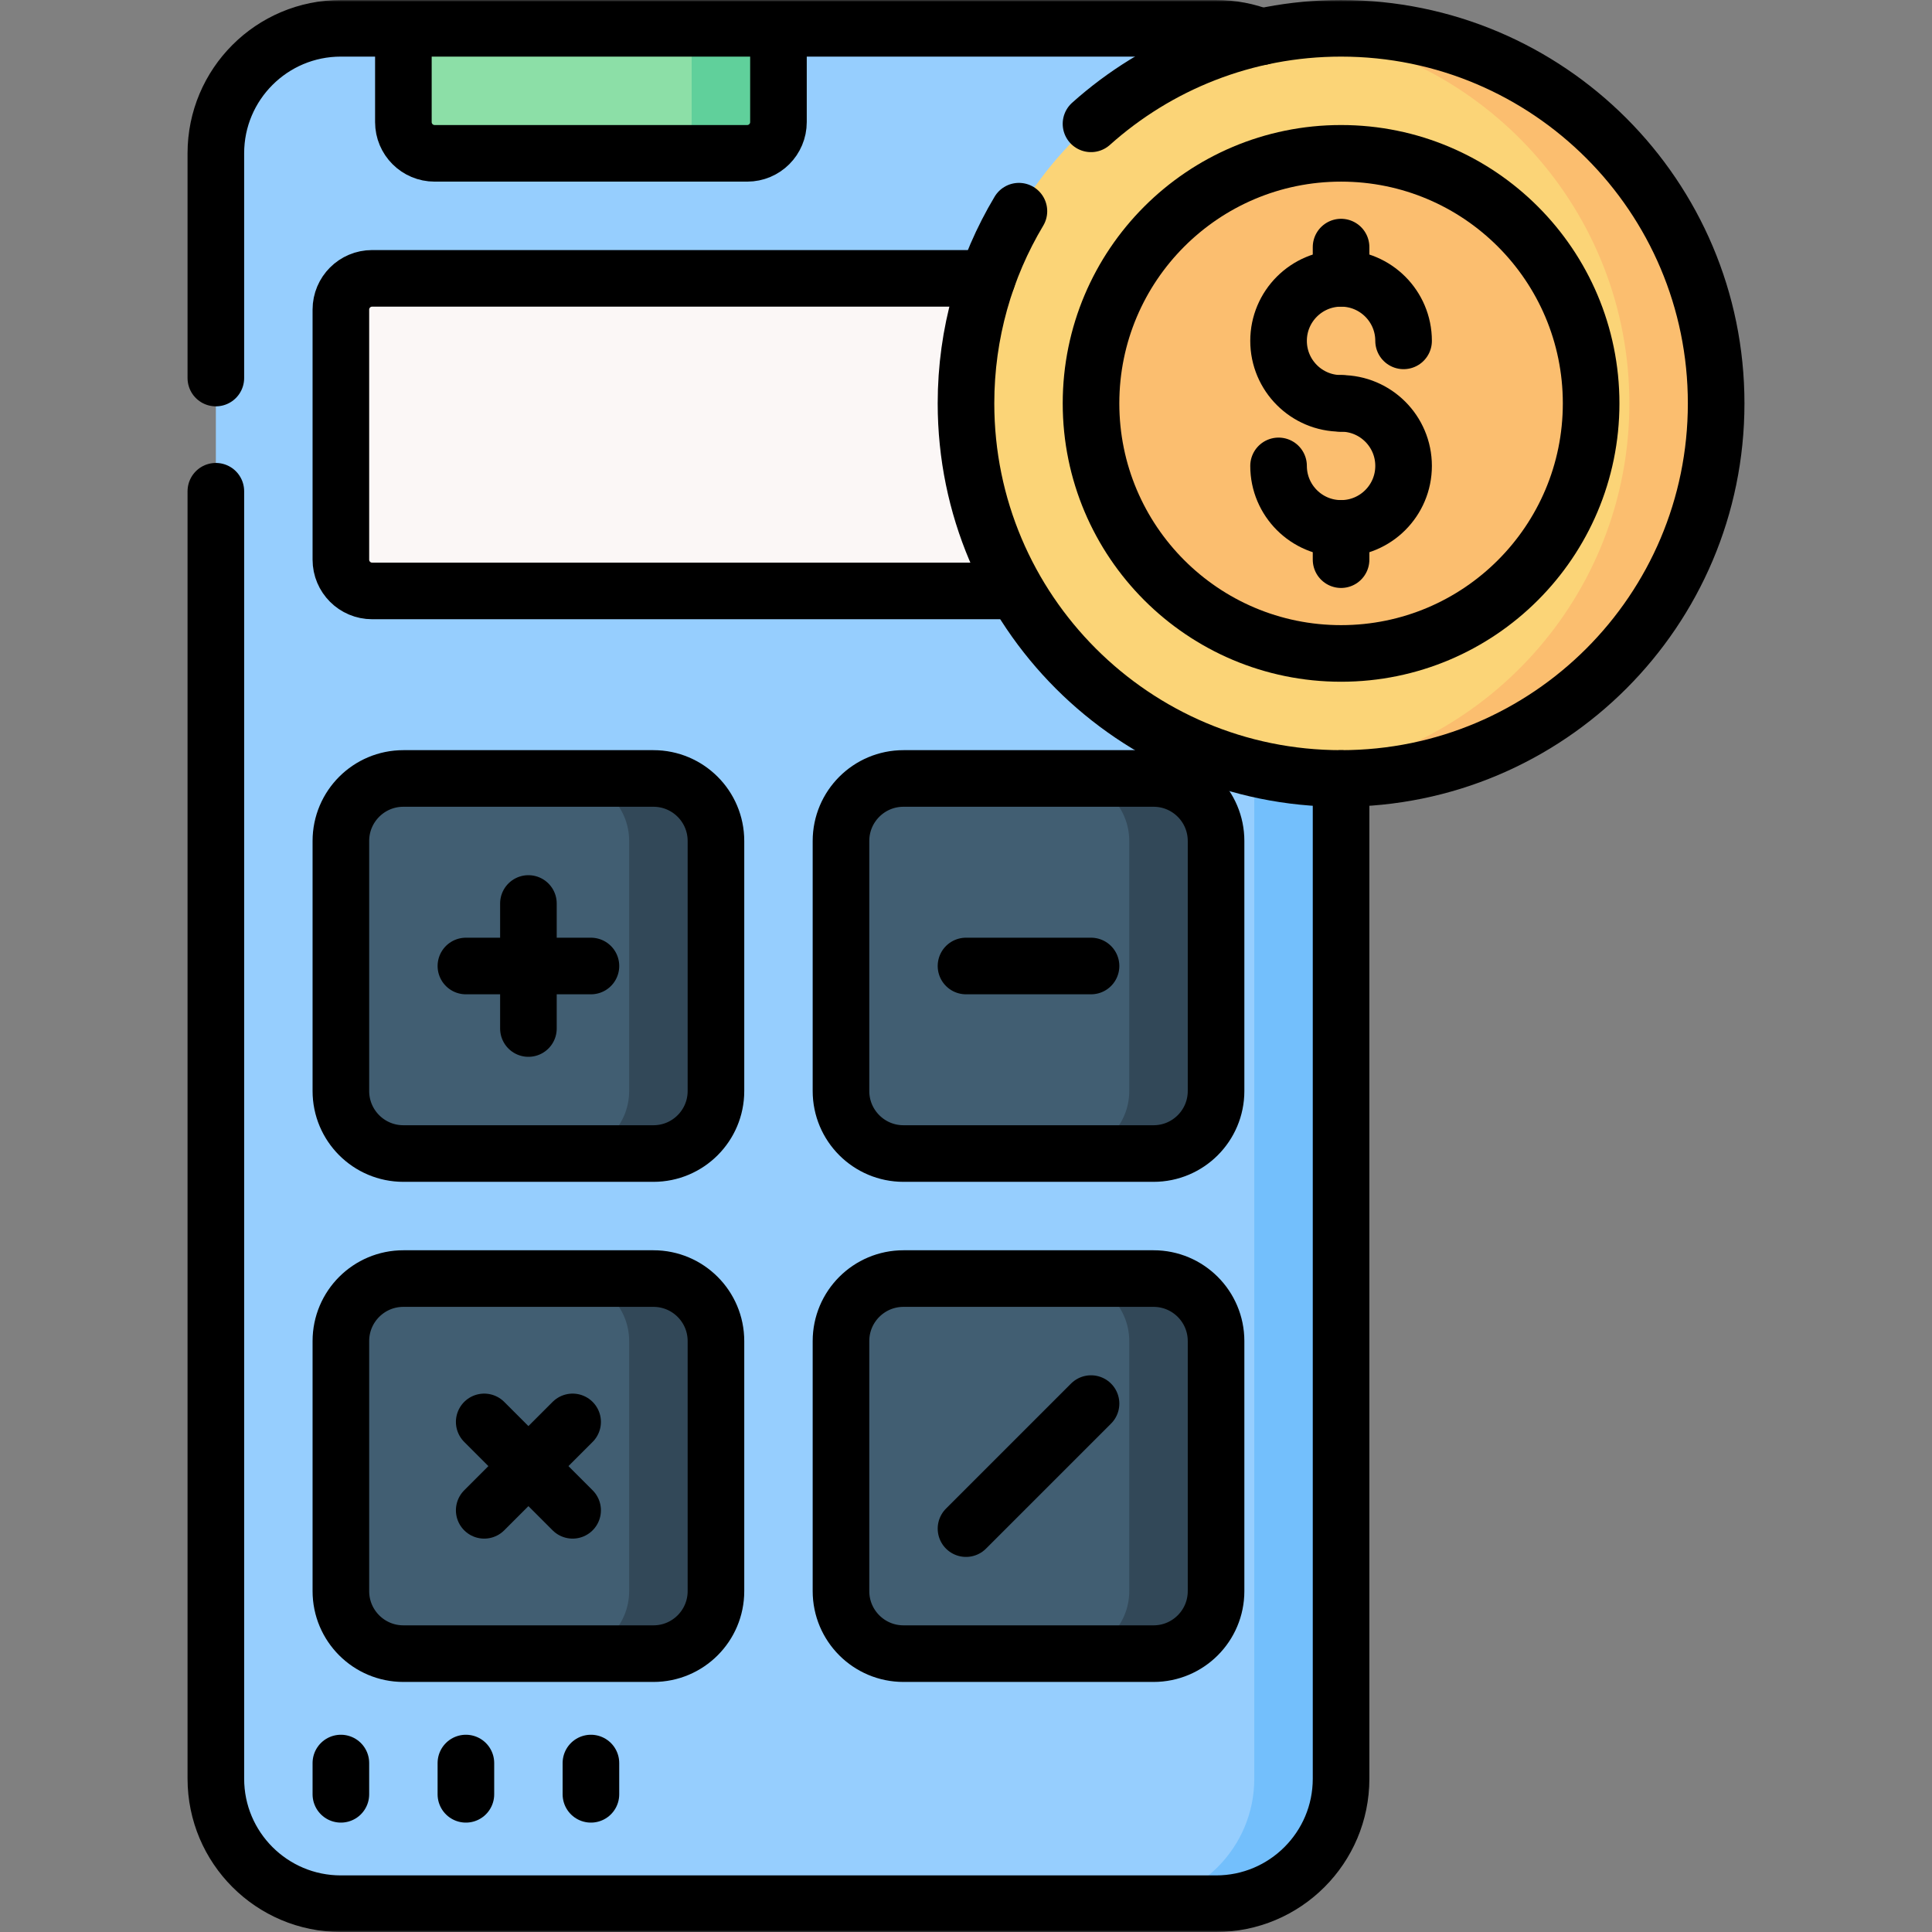 <svg width="512" height="512" viewBox="0 0 512 512" fill="none" xmlns="http://www.w3.org/2000/svg">
<rect x="0" y="0" width="512" height="512" fill="#808080" stroke="none"/>
<g clip-path="url(#clip0_67_93)">
<mask id="mask0_67_93" style="mask-type:luminance" maskUnits="userSpaceOnUse" x="0" y="0" width="512" height="513">
<path d="M0 0.001H512V512.001H0V0.001Z" fill="white"/>
</mask>
<g mask="url(#mask0_67_93)">
<path d="M355.398 206.301V471.368C355.398 489.667 340.564 504.501 322.265 504.501H90.336C72.037 504.501 57.203 489.667 57.203 471.368V40.634C57.203 22.336 72.037 7.501 90.336 7.501H322.265C326.504 7.501 330.558 8.298 334.285 9.749L355.398 206.301Z" fill="#96CEFE"/>
<path d="M189.735 289.132C189.735 298.282 182.317 305.699 173.168 305.699H106.902C97.753 305.699 90.335 298.282 90.335 289.132V222.866C90.335 213.716 97.753 206.299 106.902 206.299H173.168C182.317 206.299 189.735 213.716 189.735 222.866V289.132Z" fill="#415E72"/>
<path d="M322.268 289.132C322.268 298.282 314.85 305.699 305.701 305.699H239.436C230.286 305.699 222.869 298.282 222.869 289.132V222.866C222.869 213.716 230.286 206.299 239.436 206.299H305.701C314.85 206.299 322.268 213.716 322.268 222.866V289.132Z" fill="#415E72"/>
<path d="M189.735 421.665C189.735 430.815 182.317 438.232 173.168 438.232H106.902C97.753 438.232 90.335 430.815 90.335 421.665V355.399C90.335 346.249 97.753 338.832 106.902 338.832H173.168C182.317 338.832 189.735 346.249 189.735 355.399V421.665Z" fill="#415E72"/>
<path d="M322.268 421.665C322.268 430.815 314.85 438.232 305.701 438.232H239.436C230.286 438.232 222.869 430.815 222.869 421.665V355.399C222.869 346.249 230.286 338.832 239.436 338.832H305.701C314.85 338.832 322.268 346.249 322.268 355.399V421.665Z" fill="#415E72"/>
<path d="M291.667 156.602H98.618C94.044 156.602 90.335 152.894 90.335 148.319V82.052C90.335 77.477 94.044 73.769 98.618 73.769H291.667V156.602Z" fill="#FBF7F6"/>
<path d="M206.299 7.502V32.351C206.299 36.925 202.591 40.634 198.016 40.634H115.184C110.609 40.634 106.901 36.925 106.901 32.351V7.502H206.299Z" fill="#8CDFA7"/>
<path d="M334.284 9.749C330.557 8.298 326.504 7.501 322.264 7.501H299.264H299.392C306.071 7.527 311.603 12.721 312.317 19.361L332.398 206.301V471.368C332.398 489.667 317.564 504.501 299.264 504.501H322.264C340.563 504.501 355.397 489.667 355.397 471.368V206.301L334.284 9.749Z" fill="#73BFFC"/>
<path d="M183.3 7.502V32.351C183.3 36.925 179.591 40.634 175.017 40.634H198.016C202.591 40.634 206.299 36.925 206.299 32.351V7.502H183.3Z" fill="#60D09B"/>
<path d="M305.7 206.299H282.697C291.847 206.299 299.264 213.716 299.264 222.867V289.132C299.264 298.282 291.847 305.7 282.697 305.7H305.7C314.849 305.7 322.267 298.282 322.267 289.132V222.867C322.267 213.716 314.849 206.299 305.7 206.299Z" fill="#324858"/>
<path d="M173.168 206.299H150.165C159.315 206.299 166.733 213.716 166.733 222.867V289.132C166.733 298.282 159.315 305.7 150.165 305.7H173.168C182.318 305.7 189.735 298.282 189.735 289.132V222.867C189.735 213.716 182.318 206.299 173.168 206.299Z" fill="#324858"/>
<path d="M305.7 338.832H282.697C291.847 338.832 299.264 346.249 299.264 355.399V421.665C299.264 430.815 291.847 438.233 282.697 438.233H305.7C314.849 438.233 322.267 430.815 322.267 421.665V355.399C322.267 346.249 314.849 338.832 305.7 338.832Z" fill="#324858"/>
<path d="M173.168 338.832H150.165C159.315 338.832 166.733 346.249 166.733 355.399V421.665C166.733 430.815 159.315 438.233 150.165 438.233H173.168C182.318 438.233 189.735 430.815 189.735 421.665V355.399C189.735 346.249 182.318 338.832 173.168 338.832Z" fill="#324858"/>
<path d="M454.798 106.901C454.798 161.798 410.295 206.301 355.399 206.301C300.501 206.301 255.998 161.798 255.998 106.901C255.998 52.004 300.501 7.501 355.399 7.501C410.295 7.501 454.798 52.004 454.798 106.901Z" fill="#FBD477"/>
<path d="M421.665 106.901C421.665 143.499 391.996 173.168 355.398 173.168C318.8 173.168 289.132 143.499 289.132 106.901C289.132 70.302 318.8 40.634 355.398 40.634C391.996 40.634 421.665 70.302 421.665 106.901Z" fill="#FBBE6F"/>
<path d="M355.398 7.501C351.507 7.501 347.671 7.732 343.898 8.167C393.377 13.868 431.797 55.894 431.797 106.901C431.797 157.907 393.377 199.933 343.898 205.634C347.671 206.069 351.507 206.3 355.398 206.3C410.294 206.3 454.797 161.798 454.797 106.901C454.797 52.004 410.294 7.501 355.398 7.501Z" fill="#FBBE6F"/>
<path d="M355.398 106.898C346.249 106.898 338.832 99.481 338.832 90.332C338.832 81.182 346.249 73.765 355.398 73.765C364.547 73.765 371.964 81.182 371.964 90.332" stroke="black" stroke-width="15" stroke-miterlimit="10" stroke-linecap="round" stroke-linejoin="round"/>
<path d="M355.398 106.9C364.547 106.9 371.964 114.317 371.964 123.467C371.964 132.616 364.547 140.033 355.398 140.033C346.249 140.033 338.832 132.616 338.832 123.467" stroke="black" stroke-width="15" stroke-miterlimit="10" stroke-linecap="round" stroke-linejoin="round"/>
<path d="M355.397 73.766V65.483" stroke="black" stroke-width="15" stroke-miterlimit="10" stroke-linecap="round" stroke-linejoin="round"/>
<path d="M355.397 140.032V148.315" stroke="black" stroke-width="15" stroke-miterlimit="10" stroke-linecap="round" stroke-linejoin="round"/>
<path d="M421.665 106.901C421.665 143.499 391.996 173.168 355.398 173.168C318.8 173.168 289.132 143.499 289.132 106.901C289.132 70.302 318.8 40.634 355.398 40.634C391.996 40.634 421.665 70.302 421.665 106.901Z" stroke="black" stroke-width="15" stroke-miterlimit="10" stroke-linecap="round" stroke-linejoin="round"/>
<path d="M289.127 32.816C306.714 17.074 329.939 7.502 355.398 7.502C410.295 7.502 454.798 52.004 454.798 106.901C454.798 161.798 410.295 206.301 355.398 206.301C300.501 206.301 255.998 161.798 255.998 106.901C255.998 88.284 261.116 70.862 270.023 55.966" stroke="black" stroke-width="15" stroke-miterlimit="10" stroke-linecap="round" stroke-linejoin="round"/>
<path d="M57.202 100.185V40.634C57.202 22.335 72.036 7.501 90.335 7.501H322.264C326.504 7.501 330.557 8.297 334.284 9.748" stroke="black" stroke-width="15" stroke-miterlimit="10" stroke-linecap="round" stroke-linejoin="round"/>
<path d="M355.398 206.301V471.368C355.398 489.667 340.564 504.501 322.265 504.501H90.336C72.037 504.501 57.203 489.667 57.203 471.368V130.185" stroke="black" stroke-width="15" stroke-miterlimit="10" stroke-linecap="round" stroke-linejoin="round"/>
<path d="M189.735 289.132C189.735 298.282 182.317 305.699 173.168 305.699H106.902C97.753 305.699 90.335 298.282 90.335 289.132V222.866C90.335 213.716 97.753 206.299 106.902 206.299H173.168C182.317 206.299 189.735 213.716 189.735 222.866V289.132Z" stroke="black" stroke-width="15" stroke-miterlimit="10" stroke-linecap="round" stroke-linejoin="round"/>
<path d="M322.268 289.132C322.268 298.282 314.85 305.699 305.701 305.699H239.436C230.286 305.699 222.869 298.282 222.869 289.132V222.866C222.869 213.716 230.286 206.299 239.436 206.299H305.701C314.85 206.299 322.268 213.716 322.268 222.866V289.132Z" stroke="black" stroke-width="15" stroke-miterlimit="10" stroke-linecap="round" stroke-linejoin="round"/>
<path d="M189.735 421.665C189.735 430.815 182.317 438.232 173.168 438.232H106.902C97.753 438.232 90.335 430.815 90.335 421.665V355.399C90.335 346.249 97.753 338.832 106.902 338.832H173.168C182.317 338.832 189.735 346.249 189.735 355.399V421.665Z" stroke="black" stroke-width="15" stroke-miterlimit="10" stroke-linecap="round" stroke-linejoin="round"/>
<path d="M322.268 421.665C322.268 430.815 314.85 438.232 305.701 438.232H239.436C230.286 438.232 222.869 430.815 222.869 421.665V355.399C222.869 346.249 230.286 338.832 239.436 338.832H305.701C314.85 338.832 322.268 346.249 322.268 355.399V421.665Z" stroke="black" stroke-width="15" stroke-miterlimit="10" stroke-linecap="round" stroke-linejoin="round"/>
<path d="M268.298 156.602H98.618C94.044 156.602 90.335 152.894 90.335 148.319V82.052C90.335 77.477 94.044 73.769 98.618 73.769H261.658" stroke="black" stroke-width="15" stroke-miterlimit="10" stroke-linecap="round" stroke-linejoin="round"/>
<path d="M90.335 475.51V467.226" stroke="black" stroke-width="15" stroke-miterlimit="10" stroke-linecap="round" stroke-linejoin="round"/>
<path d="M123.467 475.51V467.226" stroke="black" stroke-width="15" stroke-miterlimit="10" stroke-linecap="round" stroke-linejoin="round"/>
<path d="M156.6 475.51V467.226" stroke="black" stroke-width="15" stroke-miterlimit="10" stroke-linecap="round" stroke-linejoin="round"/>
<path d="M206.299 7.502V32.351C206.299 36.925 202.591 40.634 198.016 40.634H115.184C110.609 40.634 106.901 36.925 106.901 32.351V7.502" stroke="black" stroke-width="15" stroke-miterlimit="10" stroke-linecap="round" stroke-linejoin="round"/>
<path d="M140.036 239.434V272.568" stroke="black" stroke-width="15" stroke-miterlimit="10" stroke-linecap="round" stroke-linejoin="round"/>
<path d="M156.603 256.002H123.469" stroke="black" stroke-width="15" stroke-miterlimit="10" stroke-linecap="round" stroke-linejoin="round"/>
<path d="M151.75 376.82L128.321 400.249" stroke="black" stroke-width="15" stroke-miterlimit="10" stroke-linecap="round" stroke-linejoin="round"/>
<path d="M151.75 400.249L128.321 376.82" stroke="black" stroke-width="15" stroke-miterlimit="10" stroke-linecap="round" stroke-linejoin="round"/>
<path d="M256.001 256H289.135" stroke="black" stroke-width="15" stroke-miterlimit="10" stroke-linecap="round" stroke-linejoin="round"/>
<path d="M289.135 371.967L256.001 405.1" stroke="black" stroke-width="15" stroke-miterlimit="10" stroke-linecap="round" stroke-linejoin="round"/>
</g>
</g>
<defs>
<clipPath id="clip0_67_93">
<rect width="512" height="512" fill="white"/>
</clipPath>
</defs>
</svg>
